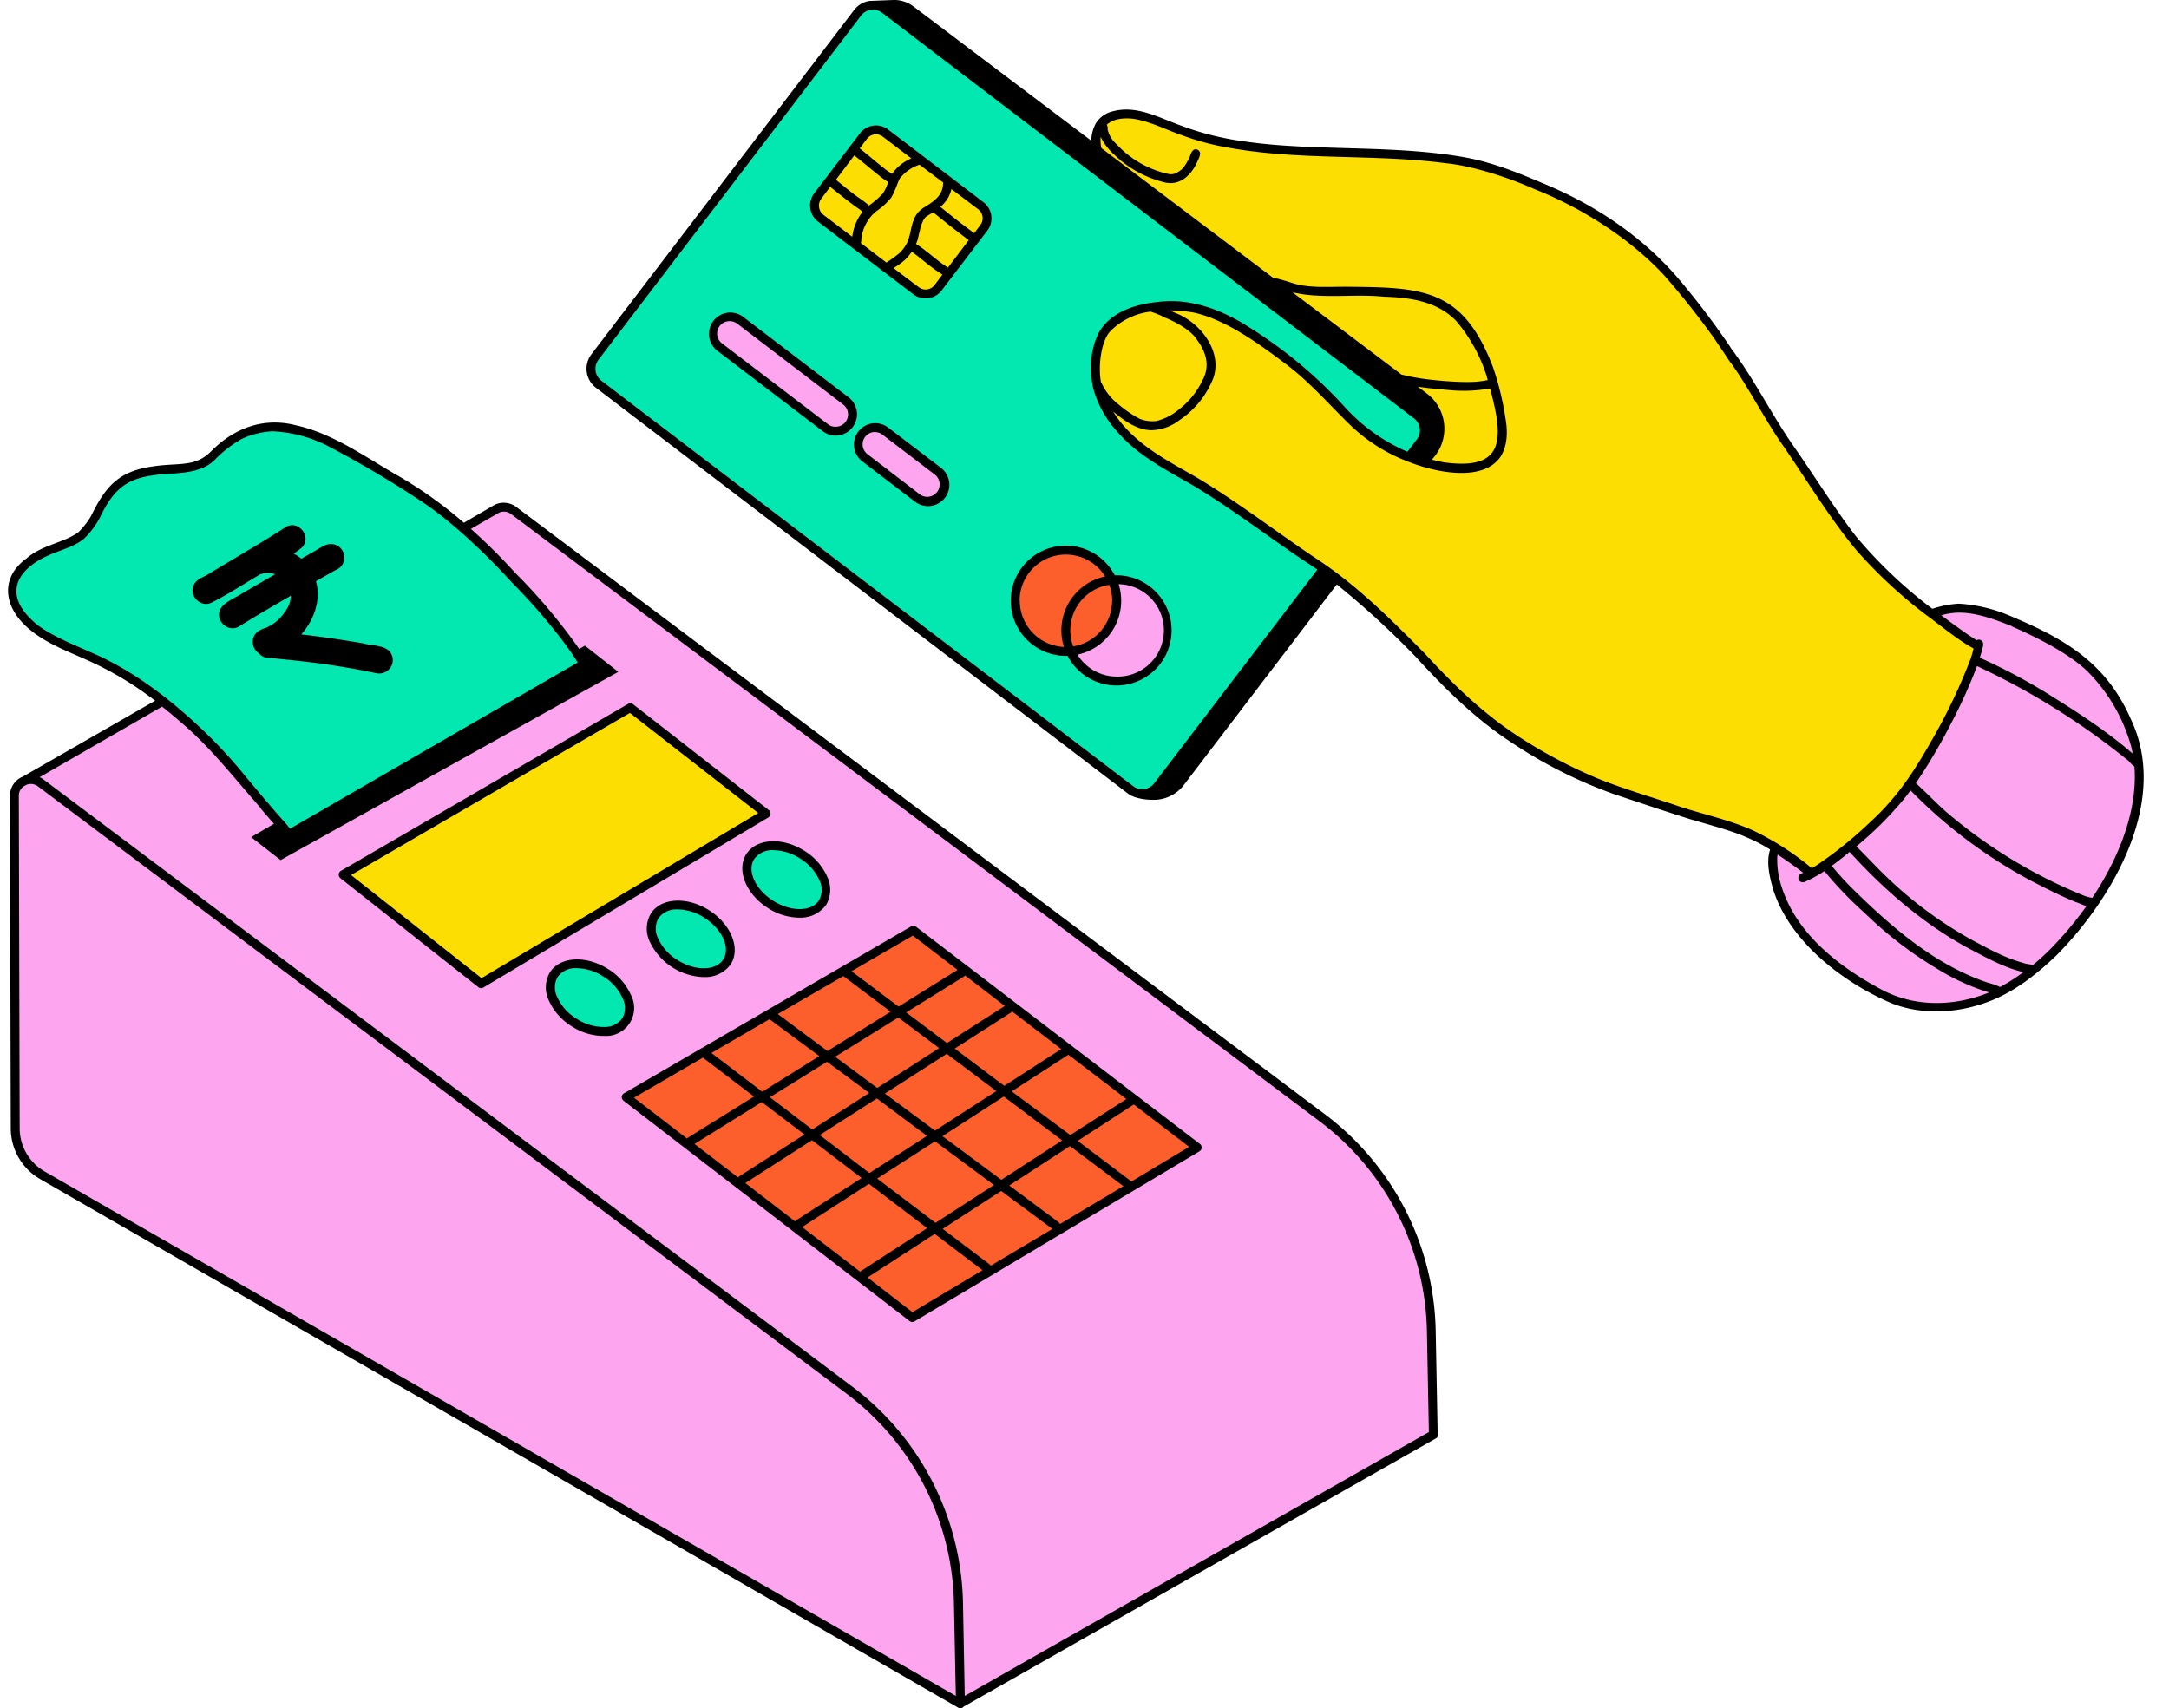 <?xml version="1.0" encoding="UTF-8"?><svg xmlns="http://www.w3.org/2000/svg" xmlns:xlink="http://www.w3.org/1999/xlink" data-name="Layer 1" height="383.8" preserveAspectRatio="xMidYMid meet" version="1.0" viewBox="-1.7 -0.0 487.2 383.8" width="487.2" zoomAndPan="magnify"><g id="change1_1"><path d="M252.17,177.24c-.16-.07-118.9-90.85-118.9-90.85a3.87,3.87,0,0,1-1.41-6.32c.2.08,59.7-77.34,59.7-77.34a6,6,0,0,1,5.77-.64c-.11-.4,120.37,91,120.37,91a8,8,0,0,1,1,5.87c-.21,0-60.25,78.1-60.25,78.1C257.68,178.9,254.35,178.92,252.17,177.24ZM64.63,186.83s65-37.5,65.09-38.13a75.39,75.39,0,0,0-13-15,127.49,127.49,0,0,0-40.45-33.07c-5.06-2.62-10.47-4.94-16.16-5s-11.74,2.52-14.6,8l-10.06,1.59c-3.21.5-6.51,1-9.3,2.71-4.21,2.53-6.55,7.21-9.13,11.43-2.7,2.52-6.39,3.61-9.62,5.39s-6.31,4.87-6,8.55c.18,2.37,1.72,4.41,3.39,6.09a32.71,32.71,0,0,0,14,8.18A88.28,88.28,0,0,1,38.77,160a201.5,201.5,0,0,1,24,27.68A4.25,4.25,0,0,1,64.63,186.83Zm60.26,29.93c-2.41.57-3.66,3.49-3.17,5.91s2.26,4.38,4.13,6a14,14,0,0,0,6.61,3.54c2.5.41,5.34-.48,6.63-2.66a6.29,6.29,0,0,0,.21-5.41,11.76,11.76,0,0,0-3.38-4.41A12.72,12.72,0,0,0,124.89,216.76ZM146.65,204c-2,.95-2.67,3.52-2.11,5.62a11.42,11.42,0,0,0,3.68,5.24,16.68,16.68,0,0,0,5.24,3.45,8,8,0,0,0,6.15,0,5.35,5.35,0,0,0,3.18-5,7.5,7.5,0,0,0-1.72-3.83,16.38,16.38,0,0,0-5.86-5C152.87,203.23,149.91,202.37,146.65,204Zm20.47-12.29c-1.79,1.89-1.6,5-.19,7.23s3.77,3.56,6.13,4.65a12.82,12.82,0,0,0,5,1.39,5.31,5.31,0,0,0,4.53-2.14A6,6,0,0,0,183,198a11.37,11.37,0,0,0-6.09-7.17C174,189.44,169.89,188.77,167.12,191.68Z" fill="#03e8b1"/></g><g id="change2_1"><path d="M405,195.21c1.41.49,2.8-1,4.07-1.78,13.65-8.42,20.88-21.92,28.68-35.94,1.94-3.49,5.2-8.49,4.08-12.32-3.24-2.5-6.28-4.69-9.32-6.88,13.24-2.49,27.19,2.48,36.29,12.23a30.3,30.3,0,0,1,9.84,24.29,60.2,60.2,0,0,1-36.58,50.71,40.24,40.24,0,0,1-30.48-6.94c-8.69-6.38-16.17-17.88-14.92-27.76C397.24,189.92,400.72,193.74,405,195.21ZM159.58,77.77s24.16,18.39,24.13,18.5a4,4,0,0,0,5.83-5.14s-25.87-19.88-26.08-20.19a4.15,4.15,0,0,0-4.69,2.25C158,74.91,158.65,77.14,159.58,77.77Zm31.85,24.16s14.13,10.37,13.83,10.48a3.8,3.8,0,0,0,4.42-5.83S197.2,96.42,196.71,96a6.16,6.16,0,0,0-4.56,1A3.9,3.9,0,0,0,191.43,101.93Zm61.11,50.16a11.25,11.25,0,0,0-3.24-22,14.86,14.86,0,0,1-1.52,10.37,11.67,11.67,0,0,1-8.7,5.45A11.38,11.38,0,0,0,252.54,152.09ZM320.4,321.75,214.3,382.58,6.75,263.37a13.32,13.32,0,0,1-5-7.62s-.55-76.18-.55-76.18A5.16,5.16,0,0,1,6,174.76c0-.23,13-7.84,29.41-17.4,1.13.83,2.25,1.7,3.36,2.59a200.81,200.81,0,0,1,24,27.67,4.15,4.15,0,0,1,1.84-.79s65-37.5,65.1-38.14a76,76,0,0,0-13-14.95,125.51,125.51,0,0,0-14.36-15.07l.11-.06,5.65-3.25a7.55,7.55,0,0,1,2.8-1.13,2.55,2.55,0,0,1,2.59,1.2c.57-.12,185.7,138.51,185.7,138.51a67.85,67.85,0,0,1,20.88,40.29C320.24,294.4,320.4,321.75,320.4,321.75ZM139.3,224.13a11.78,11.78,0,0,0-3.37-4.4,12.72,12.72,0,0,0-11-3c-2.41.58-3.66,3.49-3.17,5.92s2.26,4.38,4.14,6a13.8,13.8,0,0,0,6.6,3.54c2.5.42,5.35-.48,6.63-2.66A6.22,6.22,0,0,0,139.3,224.13Zm23.5-10.89a7.57,7.57,0,0,0-1.73-3.82,16.56,16.56,0,0,0-5.85-5.06c-2.35-1.13-5.31-2-8.57-.39-2,.95-2.67,3.52-2.11,5.61a11.34,11.34,0,0,0,3.69,5.25,16.86,16.86,0,0,0,5.24,3.45,8.08,8.08,0,0,0,6.15,0A5.38,5.38,0,0,0,162.8,213.24ZM183,198a11.38,11.38,0,0,0-6.08-7.17c-2.94-1.36-7-2-9.81.89-1.79,1.88-1.6,5-.19,7.23a13.91,13.91,0,0,0,6.13,4.64,12.53,12.53,0,0,0,5,1.39,5.26,5.26,0,0,0,4.53-2.13A6,6,0,0,0,183,198Z" fill="#fea5f0"/></g><g id="change3_1"><path d="M182,44.19c.22,0,11.3-14.42,11.3-14.42a4.13,4.13,0,0,1,3.51-.33s22.16,17,22.16,17a4.72,4.72,0,0,1,.8,3.48c.11.17-11.16,14.44-11.16,14.44a3.35,3.35,0,0,1-3.9,1.7c-.09-.3-22.07-17.05-22.07-17.05C181,47.23,181.08,45.45,182,44.19ZM405.15,196c19.39-11.44,30.49-30.29,37.34-50.82-18.26-10.05-31.33-28.73-43-46-8-11.86-16-23.72-24.32-35-10.91-15.49-29.48-24-48.06-27.68s-37.7-3.24-57-4.53C264,30.12,258.46,26.09,252,25.48a7.61,7.61,0,0,0-4.73.79,6.51,6.51,0,0,0-2.72,4,19.12,19.12,0,0,0-.4,5s75,56.9,75.16,57.25A10.6,10.6,0,0,1,316.79,103c-6.81-.76-12.26-5.77-17.19-10.53S289.94,83.1,285.06,79a38.55,38.55,0,0,0-16.75-9.34,49.42,49.42,0,0,0-9.53-1,16.44,16.44,0,0,0-9.07,2.7,14.14,14.14,0,0,0-5.63,11.5A20,20,0,0,0,249,95.29a69.4,69.4,0,0,0,19,13.47l13,9s12.61,8.49,13.83,8.67c5.26,4.64,10.53,9.29,16.29,14,6.26,7,12.54,14,19.64,20.15s15.07,11.42,24.67,14.59c5.62,2.18,11.24,4.35,16.91,6.27a71.65,71.65,0,0,1,18,5.8C395.63,189.49,399.39,193.24,405.15,196Zm-328.86.23L106.76,221l63.57-37.74-30-24.75Z" fill="#fdde03"/></g><g id="change4_1"><path d="M226.86,137.26a11.29,11.29,0,0,1,18-11.56,11.47,11.47,0,0,1-7.14,20.4C232.3,146.15,228,141.81,226.86,137.26ZM139.55,246.94l63.6,48.56,63.25-37.92L204,208.78Z" fill="#fc5f2c"/></g><g id="change5_1"><path d="M321.22,321.77h0a1.06,1.06,0,0,0,0-.19l-.43-22.38a62.36,62.36,0,0,0-25.06-49L114.26,113.89a4.65,4.65,0,0,0-4.91-.45l0,0h0l-6.85,4a96,96,0,0,0-14.86-10.6c-7.36-4.2-14.47-9.43-22.87-11.3-7.36-1.88-14,.67-19.2,6a8.88,8.88,0,0,1-4,2.29c-2.44.63-5.57.42-8.72.93-7.77,1-10.8,4.41-14.08,11.13a17.42,17.42,0,0,1-2.84,3.67c-3.4,2.46-8,2.76-11.66,5.88-5.94,4.34-5.13,10.7,0,15.36,4.22,3.87,9.78,5.67,14.87,8.07a75,75,0,0,1,14,8.55L3.39,174.5l-.28.12a4.64,4.64,0,0,0-2.58,4.2l.19,74.72a13.17,13.17,0,0,0,6.59,11.35l206.2,118.74a1,1,0,0,0,.5.13,1,1,0,0,0,.51-.13.92.92,0,0,0,.25-.23l106.08-60.26A1,1,0,0,0,321.22,321.77ZM6,139.79c-7.33-6.45-3.79-12.26,4.09-15.4,2.4-1,5-1.66,7.06-3.34a18.84,18.84,0,0,0,3.49-4.58c2.85-5.91,5.48-8.81,12.05-9.68,3.67-.7,10.24.18,13.87-3.5a27.27,27.27,0,0,1,6-4.66,18.33,18.33,0,0,1,7-1.74,30.17,30.17,0,0,1,12.33,3.28,235.09,235.09,0,0,1,22.29,13.28,92.07,92.07,0,0,1,7.43,5.9l0,0a145.41,145.41,0,0,1,11.72,11.57,132.86,132.86,0,0,1,11.11,12.71c1.28,1.69,2.52,3.41,3.63,5.21L63.46,186.17c-.28-.35-.59-.68-.79-1-1.37-1.5-2.7-3-4-4.58l0,0c-.3-.36-.67-.68-.92-1.05-1.36-1.58-2.67-3.19-4-4.75a109.08,109.08,0,0,0-9.52-10.41c-7-6.7-14.72-12.78-23.5-16.93C15.79,145.17,9.36,142.8,6,139.79Zm32.84,22.4c6.79,5.69,12.19,12.78,18,19.33a1,1,0,0,0,.23.37c.71.84,1.8,2.08,2.77,3.18l-5.13,3,6.62,5.16,75.86-42.29-7.5-5.89-1.29.74A129.33,129.33,0,0,0,114,128.67a131.84,131.84,0,0,0-9.93-9.85l6.23-3.59a2.62,2.62,0,0,1,2.8.26L294.56,251.8a60.38,60.38,0,0,1,24.26,47.43l.43,22.38s0,.08,0,.12L215,381l-.39-20.63a62.37,62.37,0,0,0-25.06-49L8,175.06a4.79,4.79,0,0,0-.79-.46l27.5-15.85C36.12,159.86,37.48,161,38.83,162.19ZM8.3,263.16a11.19,11.19,0,0,1-5.58-9.63l-.19-74.72a2.58,2.58,0,0,1,1-2.09l.69-.4a2.81,2.81,0,0,1,1-.2,2.66,2.66,0,0,1,1.6.54L188.32,313a60.39,60.39,0,0,1,24.26,47.43L213,381ZM477,161.73c-5.54-12.79-14.84-18.2-27.2-23.37a33.76,33.76,0,0,0-11.56-2.74,23.44,23.44,0,0,0-5.9,1.15A104.48,104.48,0,0,1,415.2,120.5c-4.34-5.55-9.35-13.59-13.92-20.12s-8.19-13.72-12.79-20.26a1.83,1.83,0,0,1-.13-.16c-.45-.74-1.16-1.52-1.4-2A178.7,178.7,0,0,0,376,63.41c-8.29-10-19.36-17.43-31.31-22.31-5.49-2.33-11.09-4.58-17-5.69-16.39-3-34.54-1.33-50.06-3.67a64,64,0,0,1-14.1-3.54c-4.84-1.74-9.84-4.6-15.13-3.23a6.17,6.17,0,0,0-3.86,2.59,8,8,0,0,0-1.1,4.06l-40-30.2A7.13,7.13,0,0,0,199,0L193.8.2h-.11a5.32,5.32,0,0,0-3.54,2.06l-59,77.32a5.37,5.37,0,0,0,1,7.52l119.48,91.16a5.44,5.44,0,0,0,1.66.85h0a13,13,0,0,0,3.83.57,8.49,8.49,0,0,0,7-3.2l34.45-45.18a193.74,193.74,0,0,1,17.78,16.31c6.41,7,13.14,13.72,21.09,18.95a104.81,104.81,0,0,0,23.32,11.82c5.68,1.9,11.36,3.81,17.07,5.62,4.14,1.22,9.69,2.69,12.76,4.1a36.57,36.57,0,0,1,5.31,2.75c-.93,2.92-.1,6.18.7,9,3.7,11.74,15.8,21,26.8,25.63,7.3,2.78,15.64,2.07,22.76-.93,5.29-2.26,9.86-5.91,14-9.86C473,201.76,485.56,179.94,477,161.73Zm-26.78-21c5.27,2.32,13.18,6.14,17.48,10.62a38.46,38.46,0,0,1,9.37,16.61c.11.45.18.9.26,1.34-5.85-5.1-12.48-9.34-19.05-13.44A130.82,130.82,0,0,0,443,147.76c.14-.44.28-.89.4-1.34.11-.72.59-1.51.25-2.22a1,1,0,0,0-1.37-.36l0,0c-.77-.49-1.54-1-2.3-1.52-1.92-1.35-3.79-2.71-5.64-4.09C439.57,136.72,444.49,138.4,450.21,140.68ZM320.67,102.37a9.92,9.92,0,0,0-1.91-14l-2-1.5c2.36.36,4.74.56,7.11.77a33.35,33.35,0,0,0,9.13-.37c3.06,11.31,3.38,18.49-10.34,16.6-.93-.17-1.83-.38-2.72-.6Zm10.38-16.75c-3.11.55-10.43-.12-13.64-.61-1.15-.19-2.3-.38-3.43-.65a4,4,0,0,0-.82-.17L288.61,65.66c6.68,1.58,13.75.3,20.58,1,6.21.18,12.06,1.15,16.2,5.45a35.56,35.56,0,0,1,6.81,12.28c.09.34.19.67.28,1C332,85.46,331.51,85.6,331.05,85.62Zm-197.68-.1a3.37,3.37,0,0,1-.63-4.71l59-77.33a3.34,3.34,0,0,1,2.2-1.28l.71,0a3.41,3.41,0,0,1,1.8.68L315.92,94a3.37,3.37,0,0,1,.64,4.71l-2.13,2.78a40.79,40.79,0,0,1-14.25-10.25A101.59,101.59,0,0,0,278.8,73.47c-6.09-3.92-13.22-6.6-20.55-5.62-4.84.48-10.2,2.17-12.91,6.49-2.19,3.91-2.38,8.74-1.46,13a24.17,24.17,0,0,0,5.54,9.82c4.61,5.29,10.93,8.47,16.91,11.92,8.47,5.09,16.33,11.1,24.5,16.64,1.15.73,2.27,1.48,3.37,2.25l-36.64,48a3.34,3.34,0,0,1-2.23,1.29,3.38,3.38,0,0,1-1.27-.07l-.08,0a3.51,3.51,0,0,1-1.13-.56ZM267,76.11c2.54,3.31,3,6.4,1.39,9.36A18.08,18.08,0,0,1,263.09,92a12.42,12.42,0,0,1-5,2.57,7.62,7.62,0,0,1-3.78-.48,25.78,25.78,0,0,1-4.79-3.26,12.8,12.8,0,0,1-3.78-4.76,1,1,0,0,0-.13-.15c-.69-3.62,0-9.14,2-11.41A15.27,15.27,0,0,1,256.8,70a.76.76,0,0,0,.29.13,16.41,16.41,0,0,1,2.81,1.19C262.86,72.5,265.9,74.4,267,76.11ZM392.27,186.66c-5.24-2.4-10.9-3.58-16.36-5.35-6.35-2.19-12.83-4-19.07-6.56a110.93,110.93,0,0,1-16.45-8.64c-8.28-5.22-15.11-11.71-22-19.24-7.46-7.51-15-15.11-23.87-21S277,113.26,267.72,107.63c-6.73-3.92-13-6.95-17.79-12.88-.5-.65-1.06-1.44-1.61-2.31.46.39.92.76,1.39,1.12,2.09,1.58,4.41,3,7.1,3.09a10.71,10.71,0,0,0,6.44-2.28A20.11,20.11,0,0,0,270.38,86c3.14-6.23-2.06-13.34-7.91-15.63-.46-.19-.92-.41-1.37-.63a31.53,31.53,0,0,1,5.33.48c7.31,1.58,15,7.28,20.64,11.52s10,9.43,14.95,14.16a38.37,38.37,0,0,0,13.07,8c5.57,2.15,16.25,4.52,20.25-1.28,1.63-2.57,1.63-5.77,1.11-8.67a64.05,64.05,0,0,0-2.82-11.53c-6.83-17.84-16-17.84-33.11-18-4.46,0-8.48.34-12.23-.93q-1.73-.57-3.48-1a.94.94,0,0,0-.44,0L245.69,33.27a7.83,7.83,0,0,1-.15-2.5,12.75,12.75,0,0,0,3,3.93,24.41,24.41,0,0,0,11,6.18c3.78,1.13,6.53-1.65,7.86-4.93a3.77,3.77,0,0,0,.47-1.54,1,1,0,0,0-1.49-.73c-.81.76-.6,1.39-1.21,2.32-1,1.68-1.18,2-2.53,2.8a2.69,2.69,0,0,1-1.82.3,22.43,22.43,0,0,1-11.77-6.76,6.09,6.09,0,0,1-1.94-3.22.54.54,0,0,0,0-.18,1.6,1.6,0,0,0-.2-.92c1.33-1.22,3.49-1.64,6.06-1.32,3.76.61,7.19,2.42,10.76,3.66a58.43,58.43,0,0,0,11,2.9c15.92,2.81,32.21,1.31,48.21,3.39,5.79.55,13.92,3.1,20.11,5.87,10.14,4,21.18,10.83,29.08,19.36,4.2,4.79,7.8,9.37,11.21,14.13,1,1.52,2.05,3,3.07,4.57a.93.93,0,0,0,.21.32l.06.08.29.42a.72.72,0,0,0,.21.25c3.45,4.76,7.15,11.82,10.78,17.24,5.77,8.24,10.91,17,17.32,24.71a106.53,106.53,0,0,0,15.68,14.56c3.49,2.55,6.86,5.45,10.64,7.53-.19.76-.39,1.51-.64,2.26A127.51,127.51,0,0,1,432,166.68c-3.93,6.92-7.68,12.55-13.45,17.85a91.45,91.45,0,0,1-11.92,9.68c-.45.29-.91.57-1.37.84A62.9,62.9,0,0,0,392.27,186.66ZM445,223c-8.11,3.24-16.64,3.15-23.75-.52-10.14-5.34-19.45-12.85-22.74-23.19a19.2,19.2,0,0,1-1-6.76,2.05,2.05,0,0,1,.1-.54c1.42.94,2.8,1.92,4.18,2.91.85.65.67.48,1.55,1.19l-.13.06a1.41,1.41,0,0,0-.82.56,1,1,0,0,0,1.13,1.47,27,27,0,0,0,4.58-2.49,83.47,83.47,0,0,0,9.07,9.45,87.75,87.75,0,0,0,16.38,12.58,49.81,49.81,0,0,0,11,5.08,2.83,2.83,0,0,1,.53.15Zm2.53-1.2a.53.53,0,0,0-.06-.1,14.52,14.52,0,0,0-2.62-.92C433.55,217,424,209.06,415.14,200.36a64.29,64.29,0,0,1-5.39-5.84c1.38-1,2.72-2.08,4-3.14,7.62,8.4,16.29,15.92,26.26,21.42,4.09,2.12,8.26,4.58,12.79,5.59A41.45,41.45,0,0,1,447.54,221.75ZM458.06,214c-1,.95-2,1.88-3.15,2.79-.63-.2-1.38-.17-2-.42-4.15-1.15-7.24-2.85-11.3-5a90.92,90.92,0,0,1-18.39-13.28c-2.76-2.52-5.29-5.35-7.94-7.94A78.77,78.77,0,0,0,426,179.46c.49-.62,1-1.26,1.44-1.89a110.92,110.92,0,0,0,27.06,20.29c3.22,1.66,6.45,3.31,9.8,4.7.78.25,1.73.72,2.65,1A77.7,77.7,0,0,1,458.06,214Zm8.42-12.75a112.6,112.6,0,0,1-29.93-17.93c-2.8-2.28-5.24-5-7.92-7.37a126.31,126.31,0,0,0,8-13.57,116.51,116.51,0,0,0,5.75-12.74,163.58,163.58,0,0,1,33.51,20.88c.68.43,1.14,1.29,1.84,1.67.75,9.9-3.44,20.48-9.48,29.53A11.39,11.39,0,0,1,466.48,201.25ZM85,150.9a3.07,3.07,0,0,1-2.32.3c-1.85-.33-3.69-.76-5.55-1.06-7.22-1.25-10.79-1.58-18.46-2.36a2.74,2.74,0,0,1-2.2-1A3.07,3.07,0,0,1,55.18,145a2.94,2.94,0,0,1,1.07-3.16c1.71-1,1.47-.51,2.41-1.12a9,9,0,0,0,3.54-3.14,6.59,6.59,0,0,0,1.29-2.6c.06-.25.1-.5.14-.76a3,3,0,0,0,0-.39c-3.89,2.26-7.79,4.52-11.6,6.89-2.77,1.66-5.93-1.9-3.87-4.4,1.18-1.37,3-2,4.51-3L60.12,129a5.55,5.55,0,0,0-3.33,0c-3.57,2.09-7,4.37-10.72,6.26-2.77,1.65-5.93-1.91-3.87-4.41.71-1,2.06-1.24,3-1.93,2.68-1.63,5.39-3.23,8.09-4.84a3,3,0,0,1,.72-.43c2.82-1.69,5.63-3.4,8.39-5.19s5.93,1.9,3.87,4.4a20,20,0,0,1-2,1.52A10.63,10.63,0,0,1,66,125.53c1-.6,2.07-1.21,3.12-1.8s2.18-1.5,3.49-1.51a3,3,0,0,1,3,2.6,3,3,0,0,1-1.91,3.25q-2.13,1.19-4.24,2.4l-.19.11c1.18,4.11-.37,8.64-3.3,11.95,4.65.51,9.27,1.22,13.88,2,1.89.56,4.27.34,5.81,1.65A3,3,0,0,1,85,150.9ZM267.83,257l-63.77-48.8a1,1,0,0,0-1.11-.07l-64.5,37.5a1,1,0,0,0-.49.8,1,1,0,0,0,.39.85l64.26,49.5a1,1,0,0,0,.61.21.94.94,0,0,0,.51-.14l64-38.2a1,1,0,0,0,.1-1.65Zm-47.21,27.08-10.57-8,13.14-8.52,11.5,8.53-13.86,8.27A.81.81,0,0,0,220.62,284.05Zm-29.09,1.64-13.05-10.05,15-9.71,13.08,9.95-14.9,9.66A1.06,1.06,0,0,0,191.53,285.69Zm-3.8-66.43,10.63,8-14.19,8.83L173,227.81Zm27.33-.15L224,226l-13,8.32-9.16-6.87,12.89-8A.88.88,0,0,0,215.06,219.11Zm21.61,16.54-12.79,8.26-11.13-8.36,12.68-8.14a1,1,0,0,0,.22-.2Zm-39.61,10,13.9-8.92,11.13,8.36L208.32,254Zm9.46,9.51-12.93,8.35L182.44,255l12.82-8.22Zm2.73-19.72-13.91,8.94-9.45-7,14.18-8.82ZM171.19,229l11.15,8.26-12.81,8-11.44-8.7,13.06-7.59A.1.1,0,0,1,171.19,229Zm12.88,9.54,9.47,7-12.79,8.21-9.52-7.24ZM179,254.87l-14.56,9.35a1,1,0,0,0-.31.34L154.3,257l15.11-9.41Zm1.69,1.29,11.16,8.49-14.6,9.43a1,1,0,0,0-.31.35l-11.23-8.65Zm14.64,8.62,13-8.37,13.23,9.81-13.11,8.5ZM236,274.52,225,266.33l13.64-8.85,12,9L236.37,275A1,1,0,0,0,236,274.52Zm-12.78-9.46L210,255.25l13.77-8.9,13.11,9.85Zm2.33-19.87,12.7-8.21s0,0,.06,0l13,9.93L238.7,255Zm-22.21-35,10.05,7.7-13.25,8.25-10.57-7.94Zm-47.16,27.42,11.49,8.74-14.77,9.19a1.11,1.11,0,0,0-.27.26l-11.92-9.19Zm47.07,57.18L193.17,287l15.1-9.79L219,285.36Zm49.16-29.34a.81.81,0,0,0-.12-.14l-11.93-9,12.53-8.12s0,0,.06-.07l12.45,9.53Zm-3.31-136.21-.41,0a12.38,12.38,0,1,0-11,18.1l.41,0a12.38,12.38,0,1,0,11-18.1Zm-1,5.73a10.38,10.38,0,0,1-8.74,10.24,10.34,10.34,0,0,1,8.09-13.82A10.38,10.38,0,0,1,248.14,134.94Zm-20.78,0a10.38,10.38,0,0,1,19.21-5.46,12.38,12.38,0,0,0-9.25,15.83A10.4,10.4,0,0,1,227.36,134.94ZM249.14,152a10.37,10.37,0,0,1-8.82-4.93,12.38,12.38,0,0,0,9.25-15.83,10.38,10.38,0,0,1-.43,20.76ZM106.38,222a1,1,0,0,1-.62-.21l-31-24.5a1,1,0,0,1-.37-.86,1,1,0,0,1,.49-.79l64.5-37.5a1,1,0,0,1,1.12.07L171,182a1,1,0,0,1-.1,1.64l-64,38.2A1,1,0,0,1,106.38,222ZM77.16,196.59l29.3,23.16,62.16-37.1L139.8,160.17Zm56.56,36.14a13.25,13.25,0,0,1-7-2.16,13.09,13.09,0,0,1-5.1-5.73,6.73,6.73,0,0,1,.2-6.39c2.24-3.55,8.1-3.9,13.05-.76a13,13,0,0,1,5.1,5.73,6.3,6.3,0,0,1-5.89,9.31Zm-5.81-15.22a4.93,4.93,0,0,0-4.37,2,4.79,4.79,0,0,0-.05,4.54,11,11,0,0,0,4.33,4.82,11.14,11.14,0,0,0,6.21,1.85,4.8,4.8,0,0,0,4.08-2h0a4.79,4.79,0,0,0,0-4.54,11,11,0,0,0-4.33-4.82A11.32,11.32,0,0,0,127.91,217.51Zm28.43,2a13.89,13.89,0,0,1-12.05-7.87,6.73,6.73,0,0,1,.2-6.39c2.25-3.56,8.11-3.9,13.06-.77s7.15,8.57,4.9,12.13h0A7,7,0,0,1,156.34,219.5Zm-5.78-15.2a5,5,0,0,0-4.38,2,4.83,4.83,0,0,0-.05,4.53,11.11,11.11,0,0,0,4.33,4.83c4,2.54,8.64,2.48,10.3-.14s-.26-6.82-4.28-9.37A11.42,11.42,0,0,0,150.56,204.3Zm11,11.76h0Zm16.26-9.91a13.17,13.17,0,0,1-7-2.14c-4.95-3.13-7.15-8.57-4.9-12.12s8.1-3.9,13.05-.77a13.07,13.07,0,0,1,5.1,5.73,6.78,6.78,0,0,1-.19,6.4A7,7,0,0,1,177.86,206.15ZM172.07,191a5,5,0,0,0-4.37,2c-1.66,2.63.26,6.83,4.28,9.37s8.64,2.48,10.3-.14a4.85,4.85,0,0,0,.05-4.54,11.11,11.11,0,0,0-4.33-4.83A11.43,11.43,0,0,0,172.07,191ZM219.23,45.44,197.81,29.11a4.53,4.53,0,0,0-6.35.85L181.19,43.42a4.54,4.54,0,0,0,.85,6.36l21.41,16.33a4.54,4.54,0,0,0,6.36-.85L220.08,51.8A4.55,4.55,0,0,0,219.23,45.44Zm-8,14.69c-2.82-1.82-4.53-3.65-7.17-5.32.13-.31.26-.62.36-.93.64-2.71,1-4.86,2.36-5.49.37-.22.75-.45,1.12-.7,2.64,2.14,5.29,4.25,8,6.26h0Zm-5.56-13.4a5.38,5.38,0,0,0-2.15,2.73c-.63,1.5-.67,3.17-1.31,4.66l0,.05a7.76,7.76,0,0,1-2,2.79,30.84,30.84,0,0,1-2.76,2s0,0,0,.06l-5.8-4.43a1.57,1.57,0,0,0,.11-.75,9.39,9.39,0,0,1,3.38-6.39,15.23,15.23,0,0,0,3.3-3c1-1.55,1.7-4.21,2.13-4.54A9.35,9.35,0,0,1,204.84,37L210.15,41C210.12,43.7,208.56,45,205.64,46.73ZM190.19,34.92c1.55,1.18,3.66,3,5.54,4.5a19.74,19.74,0,0,0,2.07,1.48,10.12,10.12,0,0,1-1.22,2.61,22.55,22.55,0,0,1-3.07,2.66,26.54,26.54,0,0,0-2.45-1.84c-1.77-1.26-3.1-2.42-5-3.94Zm2.86-3.75a2.53,2.53,0,0,1,3.55-.47l6.4,4.88a10,10,0,0,0-4.33,3.5c-.42-.33-.94-.61-1.26-.87-1.36-1-4-3.3-6-4.87ZM182.28,46.51a2.5,2.5,0,0,1,.5-1.87l2-2.67c1.67,1.33,4.18,3.38,6.27,4.84.36.21.69.53,1,.75a11.62,11.62,0,0,0-2.32,5.63l-6.56-5A2.55,2.55,0,0,1,182.28,46.51Zm25.94,17.54a2.53,2.53,0,0,1-3.55.47L199,60.23l.38-.24a14.27,14.27,0,0,0,2.34-1.75,9.72,9.72,0,0,0,1.37-1.7c2.13,1.5,4.29,3.57,6.9,5.14Zm10.27-13.47-1.37,1.81-.09-.07c-.76-.57-3.2-2.4-3.16-2.38-1.47-1.14-2.91-2.31-4.36-3.47a7.09,7.09,0,0,0,2.5-4L218,47A2.53,2.53,0,0,1,218.49,50.58ZM186,97.87a4.76,4.76,0,0,1-2.89-1l-23.8-18.16a4.79,4.79,0,0,1,5.81-7.61l23.8,18.16a4.79,4.79,0,0,1-2.27,8.55C186.39,97.85,186.18,97.87,186,97.87ZM162.18,72.15a2.78,2.78,0,0,0-1.69,5l23.8,18.16a2.75,2.75,0,0,0,2.05.54,2.78,2.78,0,0,0,1.32-5l-23.8-18.16A2.76,2.76,0,0,0,162.18,72.15Zm44.54,41.55a4.74,4.74,0,0,1-2.9-1h0L192,103.66a4.78,4.78,0,0,1,5.8-7.61l11.87,9.06a4.79,4.79,0,0,1-2.9,8.59ZM194.85,97.07a2.31,2.31,0,0,0-.37,0,2.76,2.76,0,0,0-1.84,1.07,2.72,2.72,0,0,0-.55,2.06,2.78,2.78,0,0,0,1.07,1.84L205,111.13h0a2.79,2.79,0,0,0,3.38-4.43l-11.87-9.06A2.8,2.8,0,0,0,194.85,97.07Z"/></g></svg>